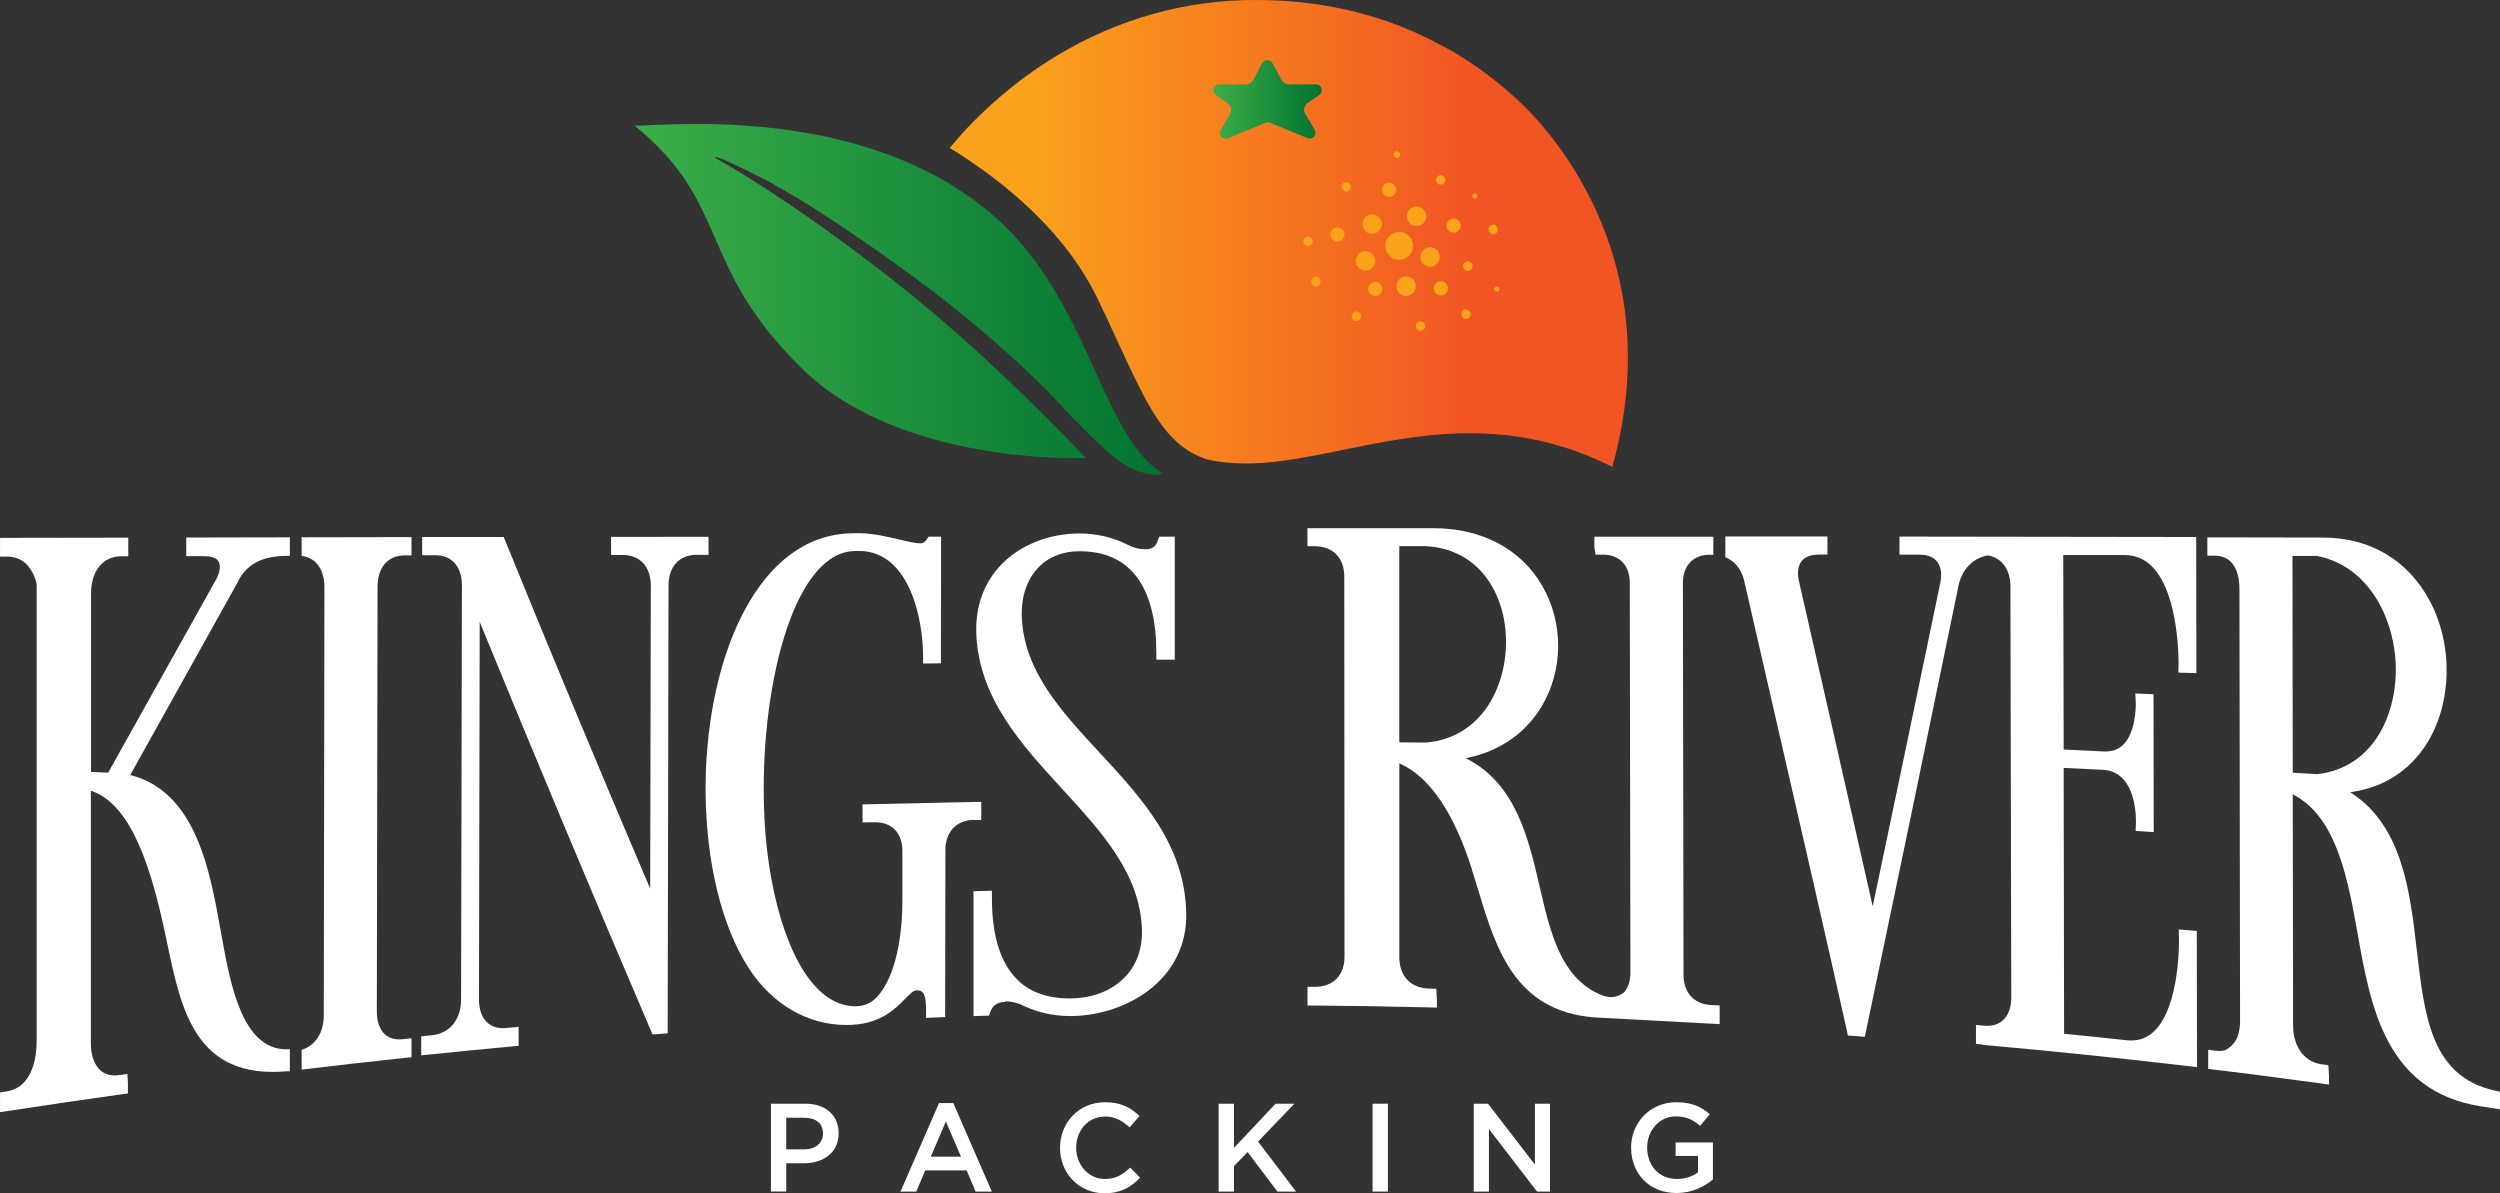 <svg xmlns="http://www.w3.org/2000/svg" xmlns:xlink="http://www.w3.org/1999/xlink" id="Layer_1" viewBox="0 0 132.005 63.005"><rect x="0" y="0" width="132.005" height="63.005" fill="#333333" stroke="none"/><defs><linearGradient id="linear-gradient" x1="50.145" y1="508.328" x2="85.956" y2="508.328" gradientTransform="translate(0 -496)" gradientUnits="userSpaceOnUse"><stop offset="0" stop-color="#faa21b"></stop><stop offset=".11" stop-color="#faa21b"></stop><stop offset=".77" stop-color="#f15523"></stop><stop offset="1" stop-color="#f15523"></stop></linearGradient><linearGradient id="linear-gradient1" x1="64.061" y1="501.249" x2="69.793" y2="501.249" gradientTransform="translate(0 -496)" gradientUnits="userSpaceOnUse"><stop offset="0" stop-color="#3cae49"></stop><stop offset="1" stop-color="#007331"></stop></linearGradient><linearGradient id="linear-gradient2" x1="33.49" y1="511.801" x2="61.433" y2="511.801" gradientTransform="translate(0 -496)" gradientUnits="userSpaceOnUse"><stop offset="0" stop-color="#3cae49"></stop><stop offset="1" stop-color="#007331"></stop></linearGradient></defs><path d="M65.735.005c-3.793.099-7.374,1.268-10.517,3.3-1.356.878-2.624,1.916-3.799,3.097-.443.445-.864.922-1.274,1.406,2.87,1.768,6.128,4.425,7.855,8.055.35.73.667,1.417.962,2.059,1.689,3.657,2.58,5.578,4.717,6.32.634.154,1.339.231,2.121.231,5.193,0,11.61-3.712,19.334.181,3.498-12.513-5.297-19.646-5.297-19.646-1.984-1.779-3.783-2.641-3.783-2.641C73.201.819,69.927.001,66.352.001c-.202,0-.41,0-.612.005" fill="url(#linear-gradient)"></path><path d="M75.005,11.893c-.262.115-.563-.005-.672-.264-.115-.258,0-.566.262-.681.257-.11.563.005.672.269.115.258-.005.566-.262.675h0Z" fill="#faa31b"></path><path d="M75.169,13.952c-.213-.192-.23-.516-.044-.725.186-.214.514-.231.721-.044.213.187.23.516.044.725-.186.214-.508.231-.721.044Z" fill="#faa31b"></path><path d="M73.759,14.962c.082-.274.366-.428.634-.346.273.082.426.368.344.642s-.366.428-.64.346c-.268-.082-.426-.368-.344-.637" fill="#faa31b"></path><path d="M72.256,15.154c.06-.198.268-.313.465-.253.197.06.312.269.252.467s-.268.313-.465.253-.312-.269-.252-.467Z" fill="#faa31b"></path><path d="M70.261,12.277c.06-.198.268-.313.465-.253.197.06.312.269.251.467-.06.198-.268.313-.465.253-.197-.06-.312-.269-.251-.467Z" fill="#faa31b"></path><path d="M72.988,9.916c.06-.198.268-.313.465-.253s.312.269.251.467c-.06.198-.268.313-.465.253s-.312-.269-.251-.467Z" fill="#faa31b"></path><path d="M76.399,11.805c.06-.198.268-.313.465-.253.202.06.312.269.251.467-.06.198-.268.307-.465.253-.197-.06-.311-.269-.251-.467Z" fill="#faa31b"></path><path d="M75.727,15.121c.06-.198.268-.313.465-.253s.312.269.251.467c-.06.198-.268.313-.465.253s-.312-.269-.251-.467Z" fill="#faa31b"></path><path d="M77.263,13.985c.038-.132.18-.209.312-.17.131.038.208.181.169.313-.038.132-.175.209-.312.17-.131-.038-.208-.176-.169-.313Z" fill="#faa31b"></path><path d="M75.831,9.433c.038-.132.175-.209.306-.17.131.038.208.176.169.307-.038.132-.175.209-.312.17-.131-.038-.208-.176-.164-.307h0Z" fill="#faa31b"></path><path d="M70.84,9.795c.038-.132.175-.209.306-.17.131.038.208.176.17.313-.038.132-.175.209-.306.17-.131-.038-.208-.181-.169-.313h0Z" fill="#faa31b"></path><path d="M69.244,14.803c.038-.132.175-.209.306-.17.131.038.208.181.169.313-.038.132-.18.209-.312.17-.131-.038-.208-.176-.164-.313h0Z" fill="#faa31b"></path><path d="M74.765,17.142c.038-.132.18-.209.312-.165.131.038.208.176.17.307-.038.132-.175.209-.312.17-.131-.038-.208-.181-.169-.313h0Z" fill="#faa31b"></path><path d="M77.17,16.521c.038-.132.175-.209.306-.165.131.038.208.176.17.307-.038.132-.175.209-.306.17-.131-.038-.208-.181-.17-.307" fill="#faa31b"></path><path d="M71.381,16.626c.038-.132.175-.209.306-.17.131.038.208.181.17.313s-.175.209-.306.17-.208-.181-.169-.313h0Z" fill="#faa31b"></path><path d="M68.834,12.667c.038-.132.175-.209.306-.165.131.038.208.176.169.307-.038.132-.18.209-.312.17-.131-.038-.208-.181-.17-.313" fill="#faa31b"></path><path d="M73.584,8.115c.027-.093.126-.148.219-.121s.148.126.12.22c-.027.093-.126.148-.219.121-.093-.027-.148-.126-.12-.225" fill="#faa31b"></path><path d="M78.607,12.047c.038-.132.175-.209.306-.17.131.038.208.181.17.313s-.18.209-.306.17c-.131-.038-.208-.176-.17-.307" fill="#faa31b"></path><path d="M78.006,10.306c-.022-.071-.098-.115-.17-.093-.071.022-.115.099-.093.17.022.071.098.115.169.093.071-.022.115-.099.093-.17h0Z" fill="#faa31b"></path><path d="M79.171,15.226c-.022-.071-.098-.115-.17-.093-.071.022-.115.099-.093.17.022.077.098.115.17.093.071-.022.115-.099.093-.17Z" fill="#faa31b"></path><path d="M72.032,13.266c.279-.038.541.154.579.434s-.153.544-.432.582c-.279.044-.541-.154-.579-.434-.044-.28.153-.544.432-.582Z" fill="#faa31b"></path><path d="M72.879,11.552c.153.236.087.555-.148.714-.235.154-.552.093-.711-.148-.153-.236-.087-.555.148-.714.235-.159.552-.093.711.148Z" fill="#faa31b"></path><path d="M74.612,13.002c-.011.406-.344.73-.749.719-.405-.011-.727-.346-.716-.758.011-.406.344-.73.754-.719.405.011.727.346.716.758" fill="#faa31b"></path><path d="M66.642,3.333l-.47.895c-.076.143-.219.231-.377.231h-1.427c-.301,0-.421.39-.175.56l.629.434c.18.126.241.373.126.566l-.486.846c-.148.253.109.549.383.439l1.929-.807c.104-.044.224-.044.328,0l1.935.796c.273.115.53-.187.377-.445l-.497-.835c-.115-.192-.06-.445.126-.571l.618-.428c.246-.17.126-.56-.175-.56h-1.443c-.159,0-.301-.088-.372-.225l-.486-.9c-.06-.11-.164-.159-.268-.159s-.213.055-.273.165l-.002-.002Z" fill="url(#linear-gradient1)"></path><path d="M34.775,6.589c-.776.033-1.241.066-1.285.033,5.133,4.156,3.258,7.363,8.866,12.848,5.1,4.991,14.436,4.749,14.971,4.706-2.52-2.647-6.188-6.259-10.139-9.356-5.827-4.568-9.418-6.474-9.418-6.474,0,0-.361-.39,2.449,1.049,2.247,1.148,5.805,3.547,9.134,6.056,0,0,4.143,3.13,6.898,6.199,0,0,1.645,1.757,2.646,2.542,1.235.966,2.192.9,2.536.829-3.22-1.856-3.881-9.071-8.8-13.48-4.887-4.382-11.796-4.996-15.841-4.996-.798,0-1.481.022-2.017.049" fill="url(#linear-gradient2)"></path><path d="M40.706,58.278h1.82c1.077,0,1.755.615,1.755,1.554v.011c0,1.043-.831,1.581-1.847,1.581h-.918v1.493h-.809v-4.64h0ZM42.46,60.688c.612,0,.995-.346.995-.829v-.011c0-.544-.388-.829-.995-.829h-.946v1.669h.946Z" fill="#fff"></path><path d="M49.583,58.245h.754l2.033,4.673h-.858l-.47-1.12h-2.186l-.476,1.12h-.831l2.033-4.673h.001ZM50.742,61.073l-.798-1.856-.793,1.856h1.591Z" fill="#fff"></path><path d="M55.972,60.611v-.011c0-1.318.984-2.399,2.383-2.399.853,0,1.367.297,1.809.725l-.519.604c-.372-.346-.765-.576-1.295-.576-.885,0-1.525.73-1.525,1.636v.011c0,.906.64,1.653,1.525,1.653.568,0,.929-.231,1.328-.604l.519.533c-.481.505-1.011.824-1.875.824-1.345,0-2.35-1.054-2.35-2.383" fill="#fff"></path><path d="M64.346,58.278h.809v2.333l2.197-2.333h.995l-1.919,1.999,2.006,2.641h-.984l-1.574-2.086-.721.741v1.345h-.809v-4.64Z" fill="#fff"></path><path d="M73.284,58.278h-.809v4.64h.809v-4.64Z" fill="#fff"></path><path d="M77.815,58.278h.754l2.476,3.212v-3.212h.798v4.64h-.683l-2.542-3.3v3.3h-.803s0-4.64,0-4.64Z" fill="#fff"></path><path d="M86.123,60.611v-.011c0-1.301.989-2.399,2.383-2.399.803,0,1.301.225,1.776.632l-.514.615c-.355-.307-.705-.5-1.296-.5-.853,0-1.498.747-1.498,1.636v.011c0,.955.629,1.658,1.569,1.658.437,0,.831-.137,1.115-.351v-.868h-1.181v-.708h1.968v1.949c-.454.39-1.11.719-1.924.719-1.443,0-2.394-1.032-2.394-2.383" fill="#fff"></path><path d="M36.787,29.298h.623v-.955l-5.143.006v.955h.623c.426,0,.782.137,1.038.395.284.286.437.708.437,1.219l-.033,16.011-.104-.247c-2.465-5.782-5.002-11.865-7.532-18.086l-.098-.242h-4.307v.966h.727c.383,0,.705.126.946.368.279.28.426.703.426,1.197l-.044,21.902c0,1.021-.574,1.746-1.465,1.867l-.115.011-.525.055v1.005l.426-.044c1.788-.181,2.64-.269,4.367-.428l.35-.033v-.999l-.656.06c-.41.044-.754-.06-1-.291-.29-.264-.437-.686-.437-1.213l.038-19.942.104.258c2.881,7.023,5.876,14.182,8.915,21.276l.109.253.798-.06.044-23.648c0-.999.574-1.62,1.487-1.62v.006-.002Z" fill="#fff"></path><path d="M51.436,43.299h.377v-.955h-.394c-2.154.044-3.236.066-5.499.121l-.377.011v.95l.634-.011c.443,0,.798.121,1.055.373.273.269.415.664.415,1.136v2.641c0,2.377-.536,4.305-1.416,5.15-.317.302-.705.439-1.175.417-1.345-.066-2.514-1.23-3.383-3.366-.765-1.889-1.241-4.382-1.328-7.034-.219-6.265,1.465-13.254,4.564-13.622.191-.022.388-.022.536-.017h.038c2.585.121,3.258,3.684,3.258,5.551v.39l.94-.011.011-6.688h-.656l-.115.165c-.104.148-.202.198-.366.187-.235,0-.651-.099-1.088-.203-.629-.148-1.339-.313-2.017-.33h-.262c-.093,0-.191,0-.301.006-2.301.077-4.247,1.521-5.636,4.184-2.766,5.299-2.635,14.243.273,18.762,1.235,1.916,3.116,3.014,5.154,3.014.115,0,.235,0,.35-.011,1.509-.088,2.257-.856,2.755-1.362.24-.242.443-.45.601-.456.142,0,.251.022.317.088.197.187.197.714.197.961v.406l1.006-.044.016-8.829c0-.961.585-1.57,1.525-1.587l-.011.011.002.002Z" fill="#fff"></path><path d="M53.086,52.875h.033c.23,0,.492.055.749.148.831.417,1.716.626,2.635.626h.148c2.935-.071,6.029-1.982,5.985-5.381-.049-3.646-2.351-6.128-4.575-8.527-2.033-2.196-3.958-4.272-4.105-7.094-.055-1.076.246-2.021.858-2.668.541-.571,1.295-.873,2.186-.873,1.405,0,2.46.511,3.138,1.521.601.895.924,2.218.918,3.816v.39h.973v-6.496h-.82l-.093.253c-.082.214-.213.412-.656.412-.301,0-.607-.077-.913-.236-.765-.39-1.645-.598-2.547-.598-1.618,0-3.126.604-4.138,1.653-.907.944-1.361,2.191-1.312,3.618.12,3.399,2.367,5.853,4.537,8.219,2.115,2.306,4.111,4.48,4.209,7.423.033.983-.268,1.845-.875,2.487-.667.714-1.662,1.12-2.793,1.147-1.235.033-2.214-.297-2.908-.983-.896-.879-1.345-2.328-1.345-4.305v-.395l-.973.027v6.594l.82-.027.087-.242c.115-.307.372-.472.771-.483l.005-.027h0Z" fill="#fff"></path><path d="M124.424,48.944l.06.34c.694,3.904,1.487,8.329,6.499,9.131l1.022.159v-.928l-.3-.066c-3.324-.758-3.684-3.865-4.1-7.462-.35-3.02-.749-6.446-3.389-8.209l-.12-.077.142-.022c1.645-.253,2.979-1.12,3.87-2.498,1.378-2.147,1.443-5.293.153-7.649-1.153-2.114-3.148-3.278-5.608-3.278h-.055l-6.045-.011v.966h.388c.842,0,1.306.637,1.306,1.785l.033,22.803c0,.571-.164,1.032-.459,1.296-.24.214-.388.307-.793.258l-.431-.049v1.01l.339.038c1.667.198,2.607.324,3.913.5.498.066,1.039.143,1.689.225l.438.06v-.439l-.033-.582-.334-.044c-.929-.121-1.525-.923-1.53-2.043l-.017-12.217.082.044c2.083,1.131,2.739,3.937,3.28,6.957v.002ZM121.062,40.801v-.049l-.016-11.399h1.279c2.853.533,4.264,3.558,4.176,6.27-.071,2.202-1.197,4.903-4.138,5.255l-1.301-.077Z" fill="#fff"></path><path d="M15.305,56.559v-1.159c-.06,0-.12.006-.18.006-2.34,0-2.957-3.426-3.416-5.946l-.082-.45c-.541-3.02-1.279-7.16-4.684-8.071l-.066-.016.033-.06,5.597-10.042c.454-1.005,1.301-1.471,2.662-1.471h.137v-.977l-5.472.011v.983h.957c.219,0,.596.033.743.269.12.192.093.527-.082.889l-5.739,10.273-.907-.038v-9.427c.005-1.186.629-1.955,1.585-1.96h.383v-.983l-6.772.011v.988h.388c.404.006.754.148,1.006.401.361.362.541.917.541,1.131v24c-.005,1.592-.574,2.559-1.602,2.712l-.333.049v1.043l.443-.066c2.4-.368,3.569-.538,5.98-.878l.328-.044v-.588l-.027-.439-.443.06c-.399.055-.727-.027-.978-.253-.328-.285-.508-.796-.508-1.433v-13.331l.082.028c2.126.763,3.138,4.288,3.788,7.27.055.264.115.527.169.791.738,3.525,1.503,7.165,6.341,6.721h.06v.016l.071-.011v-.006l-.003-.003Z" fill="#fff"></path><path d="M77.716,45.902c.109.34.213.686.317,1.032.957,3.168,1.946,6.441,6.138,6.786l6.63.357v-.988l-.47-.022c-.885-.049-1.438-.659-1.438-1.592l-.033-20.689c0-.467.137-.851.399-1.115.246-.247.596-.379,1.006-.379.071,0,.137,0,.202.011v-.961h-6.281v.56l.06.384h.394c.875,0,1.416.571,1.416,1.488l.033,20.606c0,.428-.12.785-.355,1.032-.383.291-.798.313-1.323.066-2.022-.944-2.558-3.25-3.121-5.694-.579-2.504-1.241-5.337-3.761-6.677l-.131-.071.147-.033c1.684-.368,3.023-1.307,3.865-2.718,1.143-1.916,1.153-4.409.022-6.358-1.121-1.938-3.198-3.036-5.723-3.036h-6.674v.95h.383c.962,0,1.563.615,1.563,1.603l.011,20.079c0,.483-.148.889-.432,1.17-.273.269-.656.412-1.11.412h-.41v.988h.383c2.421.022,3.613.044,6.056.099l.393.011v-.395l-.033-.598-.377-.011c-.967-.022-1.574-.653-1.574-1.647v-10.251l.071.038c1.547.714,2.815,2.586,3.761,5.562h-.006.002ZM75.273,39.209l-1.388-.011v-10.361h1.361c2.892.126,4.231,2.564,4.275,4.925.044,2.449-1.263,5.2-4.236,5.447h-.012Z" fill="#fff"></path><path d="M104.67,55.17c4.373.395,6.515.62,10.904,1.126l.432.049-.011-7.187-.951-.082.011.434c0,.033.088,3.64-1.339,4.969-.388.357-.853.505-1.41.45-1.361-.148-2.099-.22-3.269-.34h-.049v-.055l-.022-13.985h.06c.711.039,1.192.06,2.012.099,1.847.093,1.749,2.74,1.743,2.85l-.016.379.956.06-.01-7.281-.962-.038.021.423c.022.428-.049,1.669-.645,2.268-.267.269-.612.39-1.049.368-.842-.044-1.323-.066-2.055-.099h-.055v-.055l-.022-10.213h3.274c.563.011,1.033.209,1.432.621,1.454,1.499,1.383,5.161,1.383,5.2l-.011.384.951.027-.01-7.187-15.666-.022v.955h1.066c.284,0,.672.06.913.357.213.258.273.653.174,1.136-1.164,5.612-2.344,11.272-3.514,16.823l-.055.247-.055-.247c-1.279-5.683-2.569-11.371-3.832-16.895-.109-.456-.06-.829.131-1.076.23-.291.623-.351.913-.351h.454v-.955h-5.39v1.098c.514.209.847.626.995,1.241.618,2.707,1.246,5.436,1.875,8.176l.066.286c1.153,5.018,2.345,10.207,3.476,15.27l.06.28.891.066.071-.329c1.64-7.808,3.279-15.709,4.875-23.478.17-.857.76-1.477,1.547-1.609h.022c.733.137,1.175.752,1.175,1.647l.044,21.683c0,.527-.147.944-.437,1.208-.246.231-.596.33-1.006.291l-.421-.038v.999l.356.033-.022.022v-.003Z" fill="#fff"></path><path d="M21.728,55.829v-1.005l-.465.049c-.388.039-.711-.049-.94-.258-.273-.247-.426-.675-.426-1.202l.038-22.429c0-1.021.547-1.653,1.416-1.658h.377v-.966l-5.718.011v-.011h-.082v.994c.301.038.563.159.754.351.29.291.448.752.448,1.296l-.033,22.616c0,.906-.448,1.598-1.17,1.817v1.043c2.115-.253,3.263-.384,5.521-.626l.279-.028v.006h.001Z" fill="#fff"></path></svg>